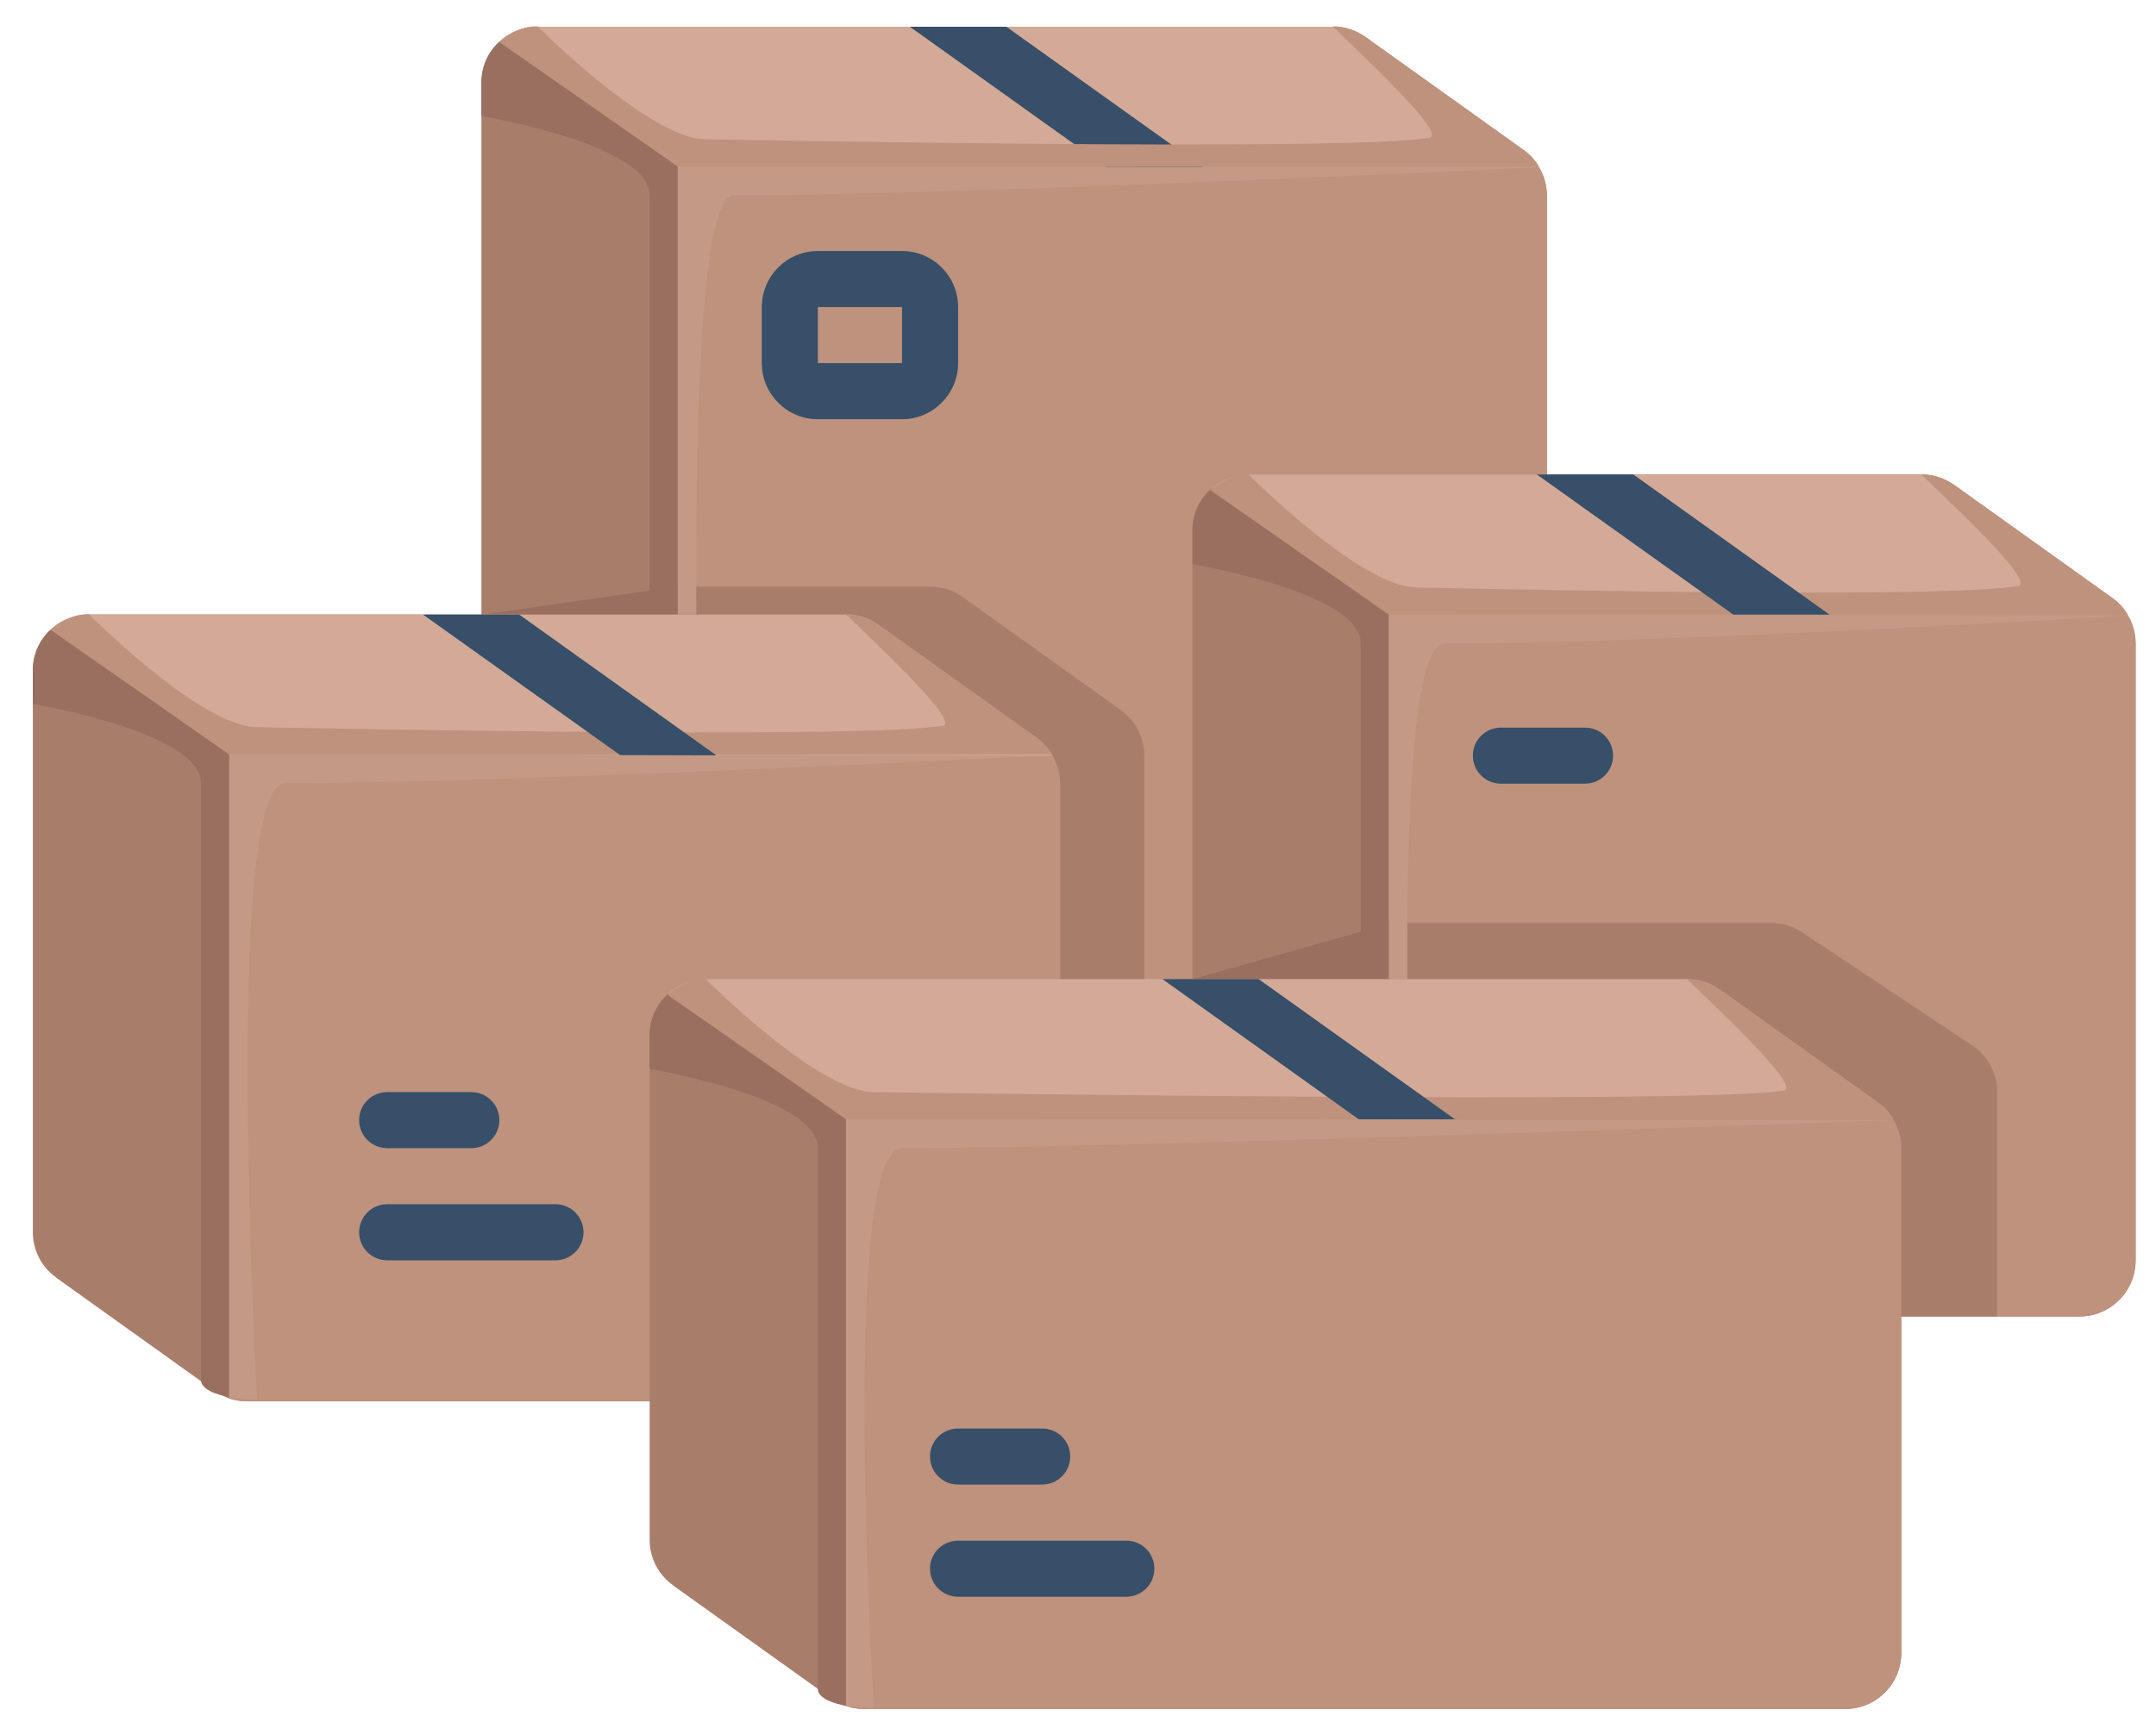 <svg width="41" height="33" viewBox="0 0 41 33" fill="none" xmlns="http://www.w3.org/2000/svg">
<g clip-path="url(#clip0_1122_12322)">
<path d="M9.603 16.824L12.61 18.973C12.791 19.101 13.007 19.173 13.229 19.173H28.35C28.939 19.173 29.417 18.695 29.417 18.106V3.723C29.417 3.379 29.251 3.057 28.969 2.857L25.962 0.705C25.78 0.577 25.564 0.508 25.343 0.508H10.221C9.632 0.508 9.155 0.985 9.155 1.574V15.955C9.155 16.299 9.32 16.621 9.603 16.821V16.824Z" fill="#A87E6B"/>
<path d="M29.417 3.723V18.104C29.417 18.69 28.937 19.17 28.35 19.17H13.229C13.111 19.17 12.994 19.149 12.887 19.111V3.174H29.262C29.363 3.339 29.417 3.526 29.417 3.723Z" fill="#BE927C"/>
<path d="M17.153 7.973H15.553C14.964 7.973 14.487 7.493 14.487 6.906V5.84C14.487 5.251 14.964 4.774 15.553 4.774H17.153C17.742 4.774 18.22 5.251 18.22 5.84V6.906C18.22 7.493 17.742 7.973 17.153 7.973ZM15.553 5.84V6.906H17.153V5.84H15.553Z" fill="#374F68"/>
<path d="M29.262 3.174H12.887L9.523 0.769C9.71 0.604 9.955 0.508 10.221 0.508H25.343C25.567 0.508 25.78 0.577 25.962 0.705L28.969 2.854C29.091 2.939 29.193 3.051 29.262 3.174Z" fill="#D3A997"/>
<path d="M22.869 3.174H21.035L17.302 0.508H19.137L22.869 3.174Z" fill="#374F68"/>
<path d="M9.155 11.689L12.887 11.156V19.111C12.791 19.079 12.695 19.031 12.61 18.973L9.603 16.824C9.32 16.621 9.155 15.768 9.155 15.422V11.689Z" fill="#99705F"/>
<path d="M21.76 14.371V19.17H13.229C13.17 19.17 13.111 19.165 13.053 19.154C12.994 19.143 12.941 19.127 12.887 19.111V11.156H17.686C17.91 11.156 18.123 11.225 18.305 11.353L21.312 13.502C21.595 13.705 21.76 14.025 21.76 14.371Z" fill="#A87E6B"/>
<path d="M29.262 3.161V3.166H12.887L9.491 0.799C9.64 0.671 9.859 0.543 10.067 0.511C10.12 0.505 10.168 0.5 10.222 0.5C10.222 0.5 12.354 2.649 13.421 2.649C13.559 2.649 25.636 2.889 27.183 2.622C27.55 2.558 25.754 0.911 25.343 0.5C25.567 0.5 25.78 0.569 25.962 0.697L28.969 2.846C29.091 2.931 29.187 3.038 29.262 3.161Z" fill="#BE927C"/>
<path d="M13.421 19.17C13.421 19.17 12.762 3.715 13.954 3.715C18.22 3.715 29.262 3.182 29.262 3.182L12.887 3.166V19.111L13.421 19.17Z" fill="#C49986"/>
<path d="M12.887 3.166V19.111C12.887 19.111 12.354 19.031 12.354 18.791V3.715C12.354 2.905 10.184 2.398 9.155 2.206V1.566C9.155 1.262 9.283 0.985 9.491 0.799L12.887 3.166Z" fill="#99705F"/>
<path d="M23.122 22.689L26.13 24.838C26.311 24.966 26.527 25.038 26.748 25.038H39.545C40.134 25.038 40.611 24.561 40.611 23.971V12.241C40.611 11.897 40.446 11.575 40.163 11.372L37.156 9.223C36.975 9.095 36.759 9.023 36.538 9.023H23.741C23.151 9.023 22.674 9.5 22.674 10.09V21.82C22.674 22.164 22.84 22.486 23.119 22.686L23.122 22.689Z" fill="#A87E6B"/>
<path d="M40.614 12.238V23.969C40.614 24.555 40.134 25.035 39.547 25.035H26.751C26.633 25.035 26.516 25.014 26.409 24.977V11.689H40.459C40.561 11.854 40.614 12.041 40.614 12.238Z" fill="#BE927C"/>
<path d="M40.459 11.689H26.409L23.045 9.284C23.232 9.124 23.477 9.023 23.743 9.023H36.54C36.764 9.023 36.977 9.093 37.159 9.22L40.166 11.369C40.289 11.455 40.39 11.567 40.459 11.689Z" fill="#D3A997"/>
<path d="M26.409 17.57V24.977L23.122 22.689L22.677 21.82V18.621L26.409 17.57Z" fill="#99705F"/>
<path d="M37.98 20.77V25.035H26.751C26.633 25.035 26.516 25.014 26.409 24.977V17.57L26.473 17.554H33.682C33.906 17.554 34.12 17.624 34.301 17.752L37.532 19.901C37.815 20.103 37.98 20.423 37.98 20.77Z" fill="#A87E6B"/>
<path d="M40.459 11.684V11.689H26.409L23.013 9.322C23.162 9.194 23.381 9.066 23.589 9.034C23.642 9.029 23.69 9.023 23.743 9.023C23.743 9.023 25.876 11.172 26.943 11.172C27.081 11.172 36.834 11.412 38.38 11.145C38.748 11.081 36.951 9.434 36.54 9.023C36.764 9.023 36.977 9.093 37.159 9.22L40.166 11.369C40.289 11.455 40.385 11.561 40.459 11.684Z" fill="#BE927C"/>
<path d="M26.943 25.035C26.943 25.035 26.284 12.238 27.476 12.238C31.741 12.238 40.459 11.705 40.459 11.705L26.409 11.689V24.977L26.943 25.035Z" fill="#C49986"/>
<path d="M26.409 11.689V24.977C26.409 24.977 25.876 24.897 25.876 24.657V12.238C25.876 11.428 23.706 10.921 22.677 10.729V10.09C22.677 9.786 22.805 9.508 23.013 9.322L26.409 11.689Z" fill="#99705F"/>
<path d="M34.791 11.689H32.962L29.225 9.023H31.059L34.791 11.689Z" fill="#374F68"/>
<path d="M30.142 14.904H28.542C28.249 14.904 28.009 14.667 28.009 14.371C28.009 14.075 28.249 13.838 28.542 13.838H30.142C30.435 13.838 30.675 14.075 30.675 14.371C30.675 14.667 30.435 14.904 30.142 14.904Z" fill="#374F68"/>
<path d="M1.072 24.302L4.079 26.451C4.26 26.579 4.476 26.651 4.697 26.651H19.094C19.683 26.651 20.16 26.174 20.16 25.584V14.904C20.16 14.56 19.995 14.238 19.712 14.035L16.705 11.886C16.524 11.758 16.308 11.687 16.087 11.687H1.69C1.101 11.687 0.624 12.164 0.624 12.753V23.433C0.624 23.777 0.789 24.099 1.072 24.299V24.302Z" fill="#A87E6B"/>
<path d="M20.16 14.904V25.584C20.16 26.171 19.686 26.651 19.094 26.651H4.697C4.58 26.651 4.463 26.63 4.356 26.598V14.355H20.006C20.107 14.521 20.16 14.707 20.16 14.904Z" fill="#BE927C"/>
<path d="M20.016 14.371L4.356 14.355L0.992 11.95C1.178 11.79 1.424 11.689 1.69 11.689H16.087C16.311 11.689 16.524 11.758 16.705 11.886L19.712 14.035C19.84 14.126 19.942 14.243 20.016 14.371Z" fill="#D3A997"/>
<path d="M20.006 14.342V14.347H4.356L0.96 11.98C1.109 11.852 1.328 11.724 1.536 11.692C1.589 11.687 1.637 11.681 1.69 11.681C1.69 11.681 3.823 13.83 4.889 13.83C5.028 13.83 16.38 14.07 17.926 13.803C18.294 13.739 16.497 12.092 16.087 11.681C16.311 11.681 16.524 11.751 16.705 11.879L19.712 14.027C19.835 14.113 19.931 14.219 20.006 14.342Z" fill="#BE927C"/>
<path d="M4.889 26.627C4.889 26.627 4.231 14.896 5.423 14.896C9.688 14.896 20.006 14.363 20.006 14.363L4.356 14.347V26.568L4.889 26.627Z" fill="#C49986"/>
<path d="M4.356 14.347V26.568C4.356 26.568 3.823 26.488 3.823 26.248V14.896C3.823 14.086 1.653 13.579 0.624 13.387V12.748C0.624 12.444 0.752 12.166 0.96 11.98L4.356 14.347Z" fill="#99705F"/>
<path d="M13.623 14.366L11.794 14.361L8.046 11.689H9.875L13.623 14.366Z" fill="#374F68"/>
<path d="M8.963 21.836H7.363C7.07 21.836 6.83 21.599 6.83 21.303C6.83 21.007 7.07 20.77 7.363 20.77H8.963C9.256 20.77 9.496 21.007 9.496 21.303C9.496 21.599 9.256 21.836 8.963 21.836Z" fill="#374F68"/>
<path d="M10.563 23.969H7.363C7.07 23.969 6.83 23.732 6.83 23.436C6.83 23.14 7.07 22.902 7.363 22.902H10.563C10.856 22.902 11.096 23.14 11.096 23.436C11.096 23.732 10.856 23.969 10.563 23.969Z" fill="#374F68"/>
<path d="M12.802 30.154L15.809 32.303C15.991 32.431 16.206 32.503 16.428 32.503H35.09C35.679 32.503 36.156 32.025 36.156 31.436V21.839C36.156 21.495 35.991 21.172 35.708 20.97L32.701 18.821C32.52 18.693 32.304 18.621 32.083 18.621H13.421C12.831 18.621 12.354 19.098 12.354 19.687V29.285C12.354 29.629 12.519 29.951 12.802 30.151V30.154Z" fill="#A87E6B"/>
<path d="M36.156 21.836V31.434C36.156 32.02 35.682 32.5 35.09 32.5H16.428C16.311 32.5 16.193 32.479 16.087 32.441V21.287H36.002C36.103 21.452 36.156 21.639 36.156 21.836Z" fill="#BE927C"/>
<path d="M36.002 21.287H16.087L12.722 18.882C12.909 18.722 13.154 18.621 13.421 18.621H32.083C32.306 18.621 32.52 18.69 32.701 18.818L35.708 20.967C35.831 21.052 35.932 21.164 36.002 21.287Z" fill="#D3A997"/>
<path d="M36.002 21.282V21.287H16.087L12.69 18.919C12.839 18.791 13.058 18.663 13.266 18.631C13.319 18.626 13.367 18.621 13.421 18.621C13.421 18.621 15.553 20.77 16.62 20.77C16.758 20.77 32.376 21.009 33.922 20.743C34.29 20.679 32.493 19.031 32.083 18.621C32.306 18.621 32.52 18.69 32.701 18.818L35.708 20.967C35.831 21.052 35.927 21.159 36.002 21.282Z" fill="#BE927C"/>
<path d="M19.819 28.234H18.219C17.926 28.234 17.686 27.997 17.686 27.701C17.686 27.405 17.926 27.168 18.219 27.168H19.819C20.112 27.168 20.352 27.405 20.352 27.701C20.352 27.997 20.112 28.234 19.819 28.234Z" fill="#374F68"/>
<path d="M21.419 30.367H18.219C17.926 30.367 17.686 30.13 17.686 29.834C17.686 29.538 17.926 29.301 18.219 29.301H21.419C21.712 29.301 21.952 29.538 21.952 29.834C21.952 30.13 21.712 30.367 21.419 30.367Z" fill="#374F68"/>
<path d="M27.668 21.287H25.839L22.106 18.621H23.935L27.668 21.287Z" fill="#374F68"/>
<path d="M16.62 32.5C16.62 32.5 15.961 21.836 17.153 21.836C21.419 21.836 36.002 21.303 36.002 21.303L16.087 21.287V32.441L16.62 32.5Z" fill="#C49986"/>
<path d="M16.087 21.287V32.441C16.087 32.441 15.553 32.361 15.553 32.121V21.836C15.553 21.026 13.383 20.519 12.354 20.327V19.687C12.354 19.383 12.482 19.106 12.69 18.919L16.087 21.287Z" fill="#99705F"/>
</g>
<defs>
<clipPath id="clip0_1122_12322">
<rect width="39.99" height="32" fill="white" transform="translate(0.624 0.5)"/>
</clipPath>
</defs>
</svg>
